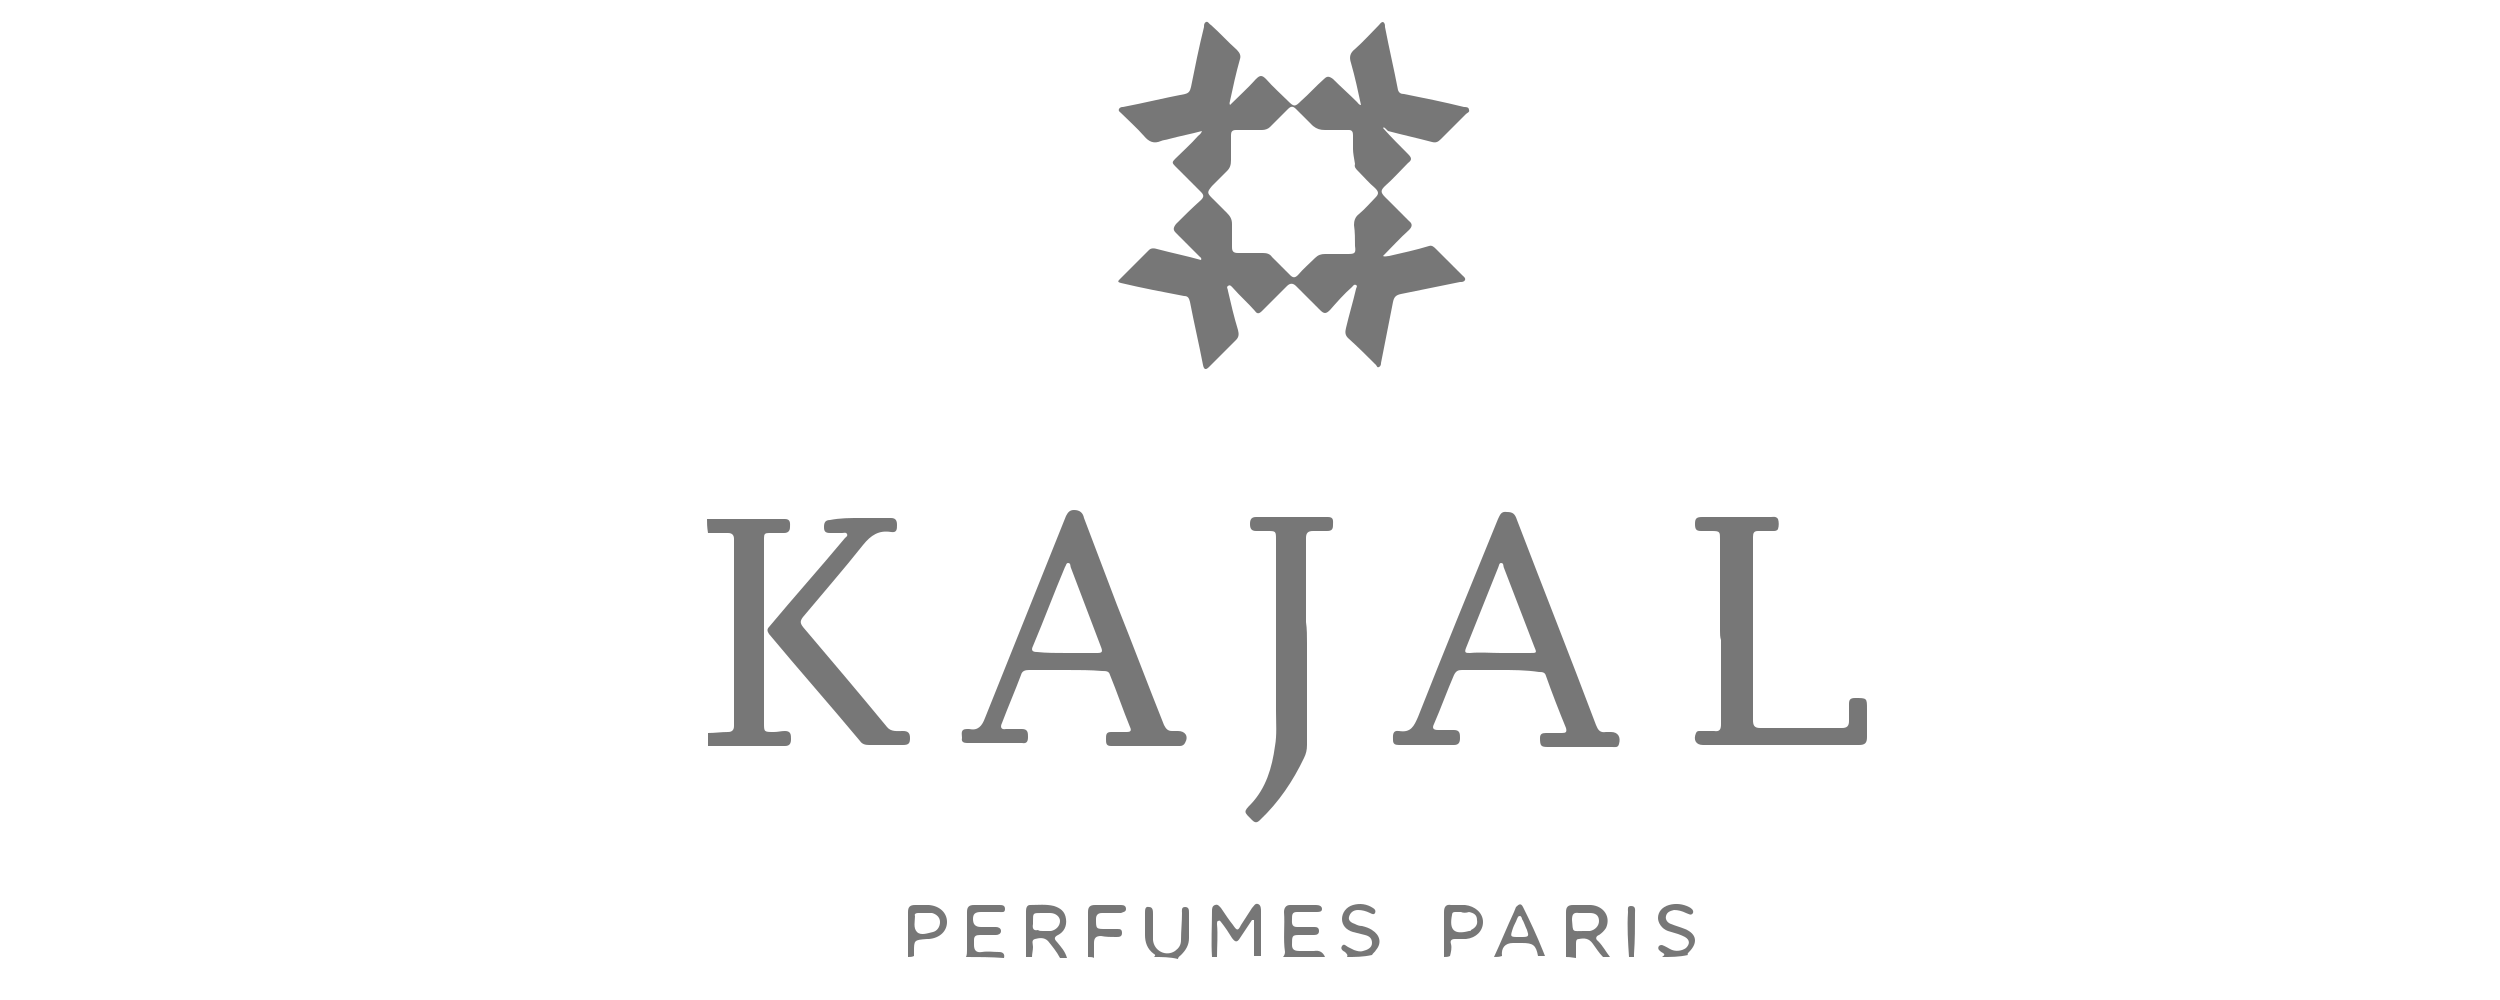 <svg xml:space="preserve" style="enable-background:new 0 0 250 100;" viewBox="0 0 250 100" y="0px" x="0px" xmlns:xlink="http://www.w3.org/1999/xlink" xmlns="http://www.w3.org/2000/svg" id="Capa_1" version="1.1">
<style type="text/css">
	.st0{fill:#777777;}
</style>
<g id="Layer_2">
</g>
<g>
	<path d="M70.7,51.9c2.6,0,5.2,0,7.8,0c0.6,0,0.5,0.5,0.5,0.8c0,0.4-0.2,0.6-0.6,0.6c-0.5,0-1,0-1.5,0
		c-0.4,0-0.5,0.1-0.5,0.5c0,3.4,0,6.7,0,10.1c0,2.8,0,5.6,0,8.4c0,0.9,0,0.9,1,0.9c0.4,0,0.7-0.1,1.1-0.1c0.6,0,0.6,0.4,0.6,0.8
		c0,0.4-0.1,0.7-0.6,0.7c-2.6,0-5.1,0-7.7,0c0-0.4,0-0.9,0-1.3c0.7,0,1.3-0.1,2-0.1c0.4,0,0.6-0.2,0.6-0.6c0-6.2,0-12.4,0-18.7
		c0-0.4-0.2-0.6-0.6-0.6c-0.7,0-1.3,0-2,0C70.7,52.7,70.7,52.3,70.7,51.9z" class="st0"></path>
	<path d="M121.2,95.7c-0.1-1.5,0-3.1,0-4.6c0-0.2,0-0.5,0.3-0.6c0.3-0.1,0.4,0.1,0.6,0.3c0.4,0.6,0.8,1.2,1.2,1.7
		c0.4,0.6,0.5,0.6,0.8,0c0.4-0.6,0.7-1.1,1.1-1.7c0.2-0.2,0.3-0.5,0.6-0.4c0.3,0.1,0.3,0.5,0.3,0.7c0,1.5,0,3,0,4.5
		c-0.2,0-0.5,0-0.7,0c0-1.2,0-2.4,0-3.6c-0.1,0-0.2,0-0.2,0c-0.4,0.6-0.8,1.2-1.2,1.8c-0.3,0.5-0.5,0.4-0.8,0
		c-0.3-0.5-0.7-1.1-1.1-1.6c-0.1-0.1-0.1-0.2-0.3-0.1c-0.1,0-0.1,0.2-0.1,0.3c0.1,1.1,0,2.2,0,3.3C121.6,95.7,121.4,95.7,121.2,95.7
		z" class="st0"></path>
	<path d="M156.6,95.7c0-1.5,0-3,0-4.5c0-0.5,0.2-0.7,0.7-0.7c0.6,0,1.2,0,1.8,0c1.3,0.1,2,1.2,1.5,2.3
		c-0.2,0.3-0.4,0.5-0.7,0.7c-0.3,0.1-0.4,0.4-0.1,0.6c0.5,0.5,0.8,1.1,1.2,1.6c-0.2,0-0.5,0-0.7,0c-0.4-0.4-0.7-0.9-1-1.3
		c-0.4-0.6-0.9-0.6-1.4-0.5c-0.2,0-0.3,0.1-0.3,0.4c0,0.5,0,1,0,1.5C157,95.7,156.8,95.7,156.6,95.7z M158.4,93.1c0.2,0,0.4,0,0.6,0
		c0.5-0.1,0.9-0.5,0.9-1c0-0.6-0.4-0.8-0.9-0.8c-0.3,0-0.7,0-1.1,0c-0.6-0.1-0.7,0.2-0.7,0.7C157.3,93.3,157.2,93.1,158.4,93.1z" class="st0"></path>
	<path d="M102.6,95.7c0-1.5,0-3.1,0-4.6c0-0.3,0.1-0.6,0.4-0.6c0.8,0,1.6-0.1,2.4,0.1c0.6,0.2,1.1,0.5,1.2,1.3
		c0.1,0.7-0.2,1.3-0.8,1.6c-0.4,0.2-0.4,0.4-0.1,0.7c0.4,0.5,0.8,0.9,1,1.6c-0.2,0-0.5,0-0.7,0c-0.3-0.6-0.8-1.2-1.2-1.7
		c-0.4-0.4-0.9-0.3-1.3-0.2c-0.4,0.1-0.2,0.5-0.2,0.8c0,0.3-0.1,0.7-0.1,1C103,95.7,102.8,95.7,102.6,95.7z M104.3,93.1
		C104.3,93.1,104.3,93.1,104.3,93.1c0.3,0,0.5,0,0.8,0c0.5-0.1,0.9-0.5,0.9-1c0-0.4-0.4-0.8-1-0.8c-0.3,0-0.6,0-0.9,0
		c-0.8,0-0.8,0-0.8,0.8c0,0.1,0,0.2,0,0.3c-0.1,0.5,0.1,0.7,0.5,0.6C103.9,93.1,104.1,93.1,104.3,93.1z" class="st0"></path>
	<path d="M128.3,95.7c0.1-0.1,0.2-0.3,0.2-0.5c-0.2-1.3,0-2.7-0.1-4c0-0.4,0.2-0.7,0.6-0.7c0.9,0,1.7,0,2.6,0
		c0.3,0,0.6,0.1,0.6,0.4c0,0.3-0.3,0.3-0.6,0.3c-0.6,0-1.3,0-1.9,0c-0.5,0-0.5,0.3-0.5,0.7c0,0.3-0.1,0.8,0.5,0.8c0.6,0,1.1,0,1.7,0
		c0.2,0,0.5,0,0.5,0.4c0,0.3-0.2,0.4-0.5,0.4c-0.5,0-1,0-1.5,0c-0.7,0-0.7,0.1-0.7,1c0,0.5,0.3,0.6,0.8,0.6c0.5,0,0.9,0,1.4,0
		c0.5-0.1,0.9,0.1,1.1,0.6C131,95.7,129.7,95.7,128.3,95.7z" class="st0"></path>
	<path d="M96.6,95.7c0.1-0.2,0.1-0.5,0.1-0.7c0-1.3,0-2.5,0-3.8c0-0.5,0.2-0.7,0.7-0.7c0.8,0,1.6,0,2.5,0
		c0.3,0,0.6,0,0.6,0.4c0,0.4-0.3,0.3-0.6,0.3c-0.6,0-1.2,0-1.8,0c-0.6,0-0.8,0.2-0.8,0.7c0,0.5,0.2,0.8,0.8,0.8c0.5,0,1,0,1.5,0
		c0.2,0,0.5,0.1,0.5,0.4c0,0.3-0.3,0.4-0.5,0.4c-0.5,0-1.1,0-1.6,0c-0.4,0-0.6,0.1-0.6,0.5c0,0.2,0,0.3,0,0.5c0,0.5,0.2,0.8,0.8,0.7
		c0.6-0.1,1.1,0,1.7,0c0.4,0,0.6,0.2,0.5,0.6C99.1,95.7,97.8,95.7,96.6,95.7z" class="st0"></path>
	<path d="M144.4,95.7c0-1.5,0-3,0-4.5c0-0.5,0.2-0.8,0.7-0.7c0.5,0,0.9,0,1.4,0c1,0.1,1.8,0.8,1.8,1.7
		c0,0.9-0.7,1.6-1.7,1.7c-0.3,0-0.7,0-1.1,0c-0.4,0-0.5,0.2-0.4,0.5c0.1,0.4,0,0.8-0.1,1.2C144.8,95.7,144.6,95.7,144.4,95.7z
		 M146.1,91.2C146.1,91.3,146.1,91.3,146.1,91.2c-0.2,0-0.4,0-0.6,0c-0.2,0-0.3,0.1-0.3,0.3c-0.3,1.5,0.2,2,1.7,1.6
		c0.1,0,0.2,0,0.2-0.1c0.4-0.2,0.7-0.5,0.6-1c0-0.5-0.3-0.7-0.8-0.8C146.6,91.3,146.3,91.3,146.1,91.2z" class="st0"></path>
	<path d="M115.4,95.7c0.1-0.1,0.2-0.2,0-0.3c-0.7-0.5-0.9-1.2-0.9-1.9c0-0.7,0-1.5,0-2.2c0-0.3,0-0.7,0.4-0.6
		c0.4,0,0.4,0.4,0.4,0.7c0,0.9,0,1.8,0,2.6c0.1,1.1,1.3,1.7,2.2,1.1c0.4-0.3,0.6-0.6,0.6-1.1c0-0.9,0.1-1.8,0.1-2.7
		c0-0.2-0.1-0.6,0.3-0.6c0.4,0,0.4,0.3,0.4,0.6c0,0.8,0,1.7,0,2.5c0,0.7-0.3,1.2-0.8,1.7c-0.1,0.1-0.3,0.2-0.3,0.4
		C117,95.7,116.2,95.7,115.4,95.7z" class="st0"></path>
	<path d="M90.8,95.7c0-1.5,0-3,0-4.5c0-0.5,0.2-0.7,0.7-0.7c0.5,0,0.9,0,1.4,0c1.1,0.1,1.8,0.8,1.8,1.7
		c0,0.9-0.7,1.6-1.8,1.7c-0.1,0-0.1,0-0.2,0c-1.3,0.1-1.3,0.1-1.3,1.3c0,0.1,0,0.3,0,0.4C91.2,95.7,91,95.7,90.8,95.7z M92.4,91.3
		C92.4,91.3,92.4,91.3,92.4,91.3c-0.2,0-0.4,0-0.6,0c-0.2,0-0.4,0.1-0.3,0.3c0,0.5-0.2,1.2,0.2,1.6c0.4,0.4,1.1,0.1,1.6,0
		c0.4-0.1,0.7-0.5,0.7-1c0-0.5-0.4-0.8-0.8-0.9C92.9,91.3,92.7,91.3,92.4,91.3z" class="st0"></path>
	<path d="M149.4,95.7c0.7-1.5,1.3-3,2-4.5c0.1-0.2,0.1-0.3,0.2-0.5c0.3-0.3,0.5-0.4,0.7,0c0.7,1.4,1.4,2.9,2,4.4
		c0.1,0.2,0.1,0.3,0.2,0.5c-0.2,0-0.5,0-0.7,0c-0.2-1.1-0.5-1.3-1.6-1.3c-0.3,0-0.6,0-0.9,0c-0.8,0-1.2,0.5-1.1,1.3
		C149.9,95.7,149.7,95.7,149.4,95.7z M151.9,93.7c0.1,0,0.2,0,0.3,0c0.7,0,0.7-0.1,0.5-0.7c-0.2-0.4-0.3-0.8-0.5-1.1
		c0-0.1-0.1-0.3-0.2-0.3c-0.2,0-0.2,0.1-0.3,0.3c-0.1,0.3-0.3,0.6-0.4,0.9C151,93.7,151,93.7,151.9,93.7z" class="st0"></path>
	<path d="M134.7,95.7c0.1-0.2,0-0.3-0.2-0.5c-0.2-0.1-0.5-0.3-0.3-0.6c0.2-0.3,0.4,0,0.6,0.1c0.2,0.1,0.4,0.2,0.6,0.3
		c0.3,0.1,0.6,0.2,0.9,0.1c0.4-0.1,0.9-0.3,0.9-0.8c0-0.5-0.3-0.7-0.7-0.8c-0.4-0.1-0.8-0.2-1.2-0.3c-0.7-0.2-1.1-0.7-1.1-1.3
		c0-0.6,0.4-1.2,1.1-1.4c0.7-0.2,1.4-0.1,2,0.3c0.2,0.1,0.3,0.3,0.2,0.5c-0.1,0.2-0.3,0.1-0.5,0c-0.4-0.2-0.8-0.3-1.2-0.3
		c-0.5,0-0.8,0.3-0.9,0.7c-0.1,0.4,0.3,0.6,0.6,0.7c0.2,0.1,0.4,0.2,0.7,0.2c0.4,0.1,0.7,0.2,1,0.4c0.8,0.5,1,1.3,0.4,2
		c-0.1,0.2-0.3,0.3-0.4,0.5C136.3,95.7,135.5,95.7,134.7,95.7z" class="st0"></path>
	<path d="M166.2,95.7c0.1-0.1,0.4-0.2,0.1-0.4c-0.2-0.1-0.3-0.2-0.4-0.3c-0.1-0.1-0.1-0.3,0-0.4
		c0.1-0.1,0.2-0.1,0.3-0.1c0.3,0.1,0.6,0.3,0.8,0.4c0.5,0.3,1.2,0.2,1.6-0.1c0.4-0.4,0.4-0.8-0.1-1.1c-0.2-0.1-0.4-0.2-0.7-0.3
		c-0.3-0.1-0.7-0.2-1-0.3c-0.6-0.2-1-0.8-1-1.3c0-0.6,0.4-1.1,1.1-1.3c0.7-0.2,1.4-0.1,2,0.2c0.2,0.1,0.5,0.3,0.4,0.6
		c-0.2,0.3-0.4,0.1-0.7,0c-0.4-0.2-0.8-0.3-1.2-0.3c-0.4,0.1-0.7,0.2-0.8,0.6c-0.1,0.4,0.2,0.7,0.5,0.8c0.5,0.2,0.9,0.3,1.4,0.5
		c1.2,0.5,1.3,1.4,0.4,2.3c-0.1,0.1-0.2,0.2-0.1,0.3C167.9,95.7,167.1,95.7,166.2,95.7z" class="st0"></path>
	<path d="M108.8,95.7c0-1.5,0-3,0-4.5c0-0.5,0.2-0.7,0.7-0.7c0.9,0,1.7,0,2.6,0c0.3,0,0.5,0.1,0.5,0.4
		c0,0.3-0.3,0.3-0.5,0.4c-0.6,0-1.3,0-1.9,0c-0.4,0-0.6,0.2-0.6,0.6c0,1,0,1,1,1c0.4,0,0.7,0,1.1,0c0.3,0,0.5,0,0.5,0.4
		c0,0.4-0.3,0.4-0.6,0.4c-0.5,0-1,0-1.5-0.1c-0.5,0-0.7,0.2-0.7,0.7c0,0.5,0,1,0,1.5C109.3,95.7,109,95.7,108.8,95.7z" class="st0"></path>
	<path d="M162.9,95.7c-0.1-1.5-0.2-3-0.1-4.5c0-0.3-0.1-0.6,0.3-0.6c0.5,0,0.4,0.4,0.4,0.7c0,1.4,0,2.7-0.1,4.1
		c0,0.1,0,0.2,0,0.3C163.4,95.7,163.2,95.7,162.9,95.7z" class="st0"></path>
	<path d="M138.3,12.8c0.8,0.9,1.7,1.8,2.5,2.6c0.4,0.4,0.4,0.6,0,0.9c-0.8,0.8-1.5,1.6-2.3,2.3c-0.4,0.4-0.5,0.6,0,1.1
		c0.8,0.8,1.6,1.6,2.4,2.4c0.4,0.3,0.3,0.6,0,0.9c-0.9,0.8-1.7,1.7-2.6,2.6c0.2,0.1,0.4,0,0.6,0c1.3-0.3,2.7-0.6,4-1
		c0.3-0.1,0.5,0.1,0.7,0.3c0.9,0.9,1.7,1.7,2.6,2.6c0.1,0.1,0.4,0.3,0.3,0.5c-0.1,0.2-0.3,0.2-0.5,0.2c-2,0.4-3.9,0.8-5.9,1.2
		c-0.5,0.1-0.7,0.3-0.8,0.8c-0.4,2-0.8,4.1-1.2,6.1c0,0.1,0,0.3-0.2,0.4c-0.2,0.1-0.2-0.1-0.3-0.2c-0.9-0.9-1.8-1.8-2.8-2.7
		c-0.3-0.3-0.3-0.6-0.2-1c0.3-1.3,0.7-2.6,1-3.9c0-0.1,0.2-0.3,0-0.4c-0.2-0.1-0.3,0.1-0.4,0.2c-0.8,0.7-1.5,1.5-2.2,2.3
		c-0.4,0.4-0.6,0.4-1,0c-0.8-0.8-1.6-1.6-2.4-2.4c-0.3-0.3-0.6-0.3-0.9,0c-0.8,0.8-1.7,1.7-2.5,2.5c-0.3,0.3-0.5,0.3-0.7,0
		c-0.7-0.8-1.5-1.5-2.2-2.3c-0.1-0.1-0.3-0.4-0.5-0.2c-0.2,0.1,0,0.3,0,0.5c0.3,1.3,0.6,2.6,1,3.9c0.1,0.4,0.1,0.7-0.2,1
		c-0.9,0.9-1.8,1.8-2.7,2.7c-0.3,0.3-0.5,0.3-0.6-0.2c-0.4-2.1-0.9-4.2-1.3-6.3c-0.1-0.4-0.2-0.6-0.6-0.6c-2.1-0.4-4.2-0.8-6.3-1.3
		c-0.4-0.1-0.3-0.2-0.1-0.4c1-1,1.9-1.9,2.9-2.9c0.2-0.2,0.5-0.2,0.8-0.1c1.5,0.4,3,0.7,4.4,1.1c0.1-0.2-0.1-0.3-0.1-0.3
		c-0.8-0.8-1.6-1.6-2.4-2.4c-0.3-0.3-0.3-0.5,0-0.9c0.8-0.8,1.6-1.6,2.5-2.4c0.3-0.3,0.3-0.5,0-0.8c-0.9-0.9-1.7-1.7-2.6-2.6
		c-0.3-0.3-0.3-0.4,0-0.7c0.8-0.8,1.6-1.5,2.3-2.3c0.1-0.1,0.3-0.2,0.4-0.5c-1.1,0.3-2.2,0.5-3.3,0.8c-0.3,0.1-0.6,0.1-0.8,0.2
		c-0.7,0.3-1.2,0.1-1.7-0.5c-0.7-0.8-1.5-1.5-2.3-2.3c-0.1-0.1-0.3-0.2-0.2-0.4c0.1-0.2,0.3-0.2,0.4-0.2c2.1-0.4,4.1-0.9,6.2-1.3
		c0.4-0.1,0.5-0.3,0.6-0.7c0.4-2,0.8-4,1.3-6c0-0.2,0-0.4,0.2-0.5c0.2-0.1,0.3,0.2,0.5,0.3c0.9,0.8,1.7,1.7,2.6,2.5
		c0.3,0.3,0.4,0.6,0.3,0.9c-0.4,1.4-0.7,2.8-1,4.2c0,0.1-0.1,0.2,0,0.4c0.9-0.9,1.8-1.7,2.6-2.6c0.4-0.4,0.6-0.4,1,0
		c0.7,0.8,1.5,1.5,2.2,2.2c0.6,0.6,0.7,0.6,1.3,0c0.8-0.7,1.5-1.5,2.3-2.2c0.3-0.3,0.5-0.3,0.9,0c0.8,0.8,1.6,1.5,2.4,2.3
		c0.1,0.1,0.2,0.3,0.4,0.3c-0.3-1.4-0.6-2.8-1-4.2c-0.2-0.6-0.1-1,0.4-1.4c0.8-0.7,1.6-1.6,2.4-2.4c0.1-0.1,0.2-0.3,0.4-0.3
		c0.2,0.1,0.2,0.3,0.2,0.5c0.4,2.1,0.9,4.2,1.3,6.3c0.1,0.3,0.3,0.4,0.6,0.4c2,0.4,4,0.8,6,1.3c0.2,0,0.5,0,0.5,0.3
		c0.1,0.2-0.2,0.3-0.3,0.4c-0.8,0.8-1.7,1.7-2.5,2.5c-0.3,0.3-0.5,0.4-0.9,0.3c-1.5-0.4-2.9-0.7-4.4-1.1
		C138.4,12.7,138.4,12.7,138.3,12.8z M135.3,14.9c0-0.5,0-0.9,0-1.4c0-0.3-0.1-0.5-0.4-0.5c-0.8,0-1.6,0-2.4,0
		c-0.5,0-0.8-0.1-1.2-0.4c-0.6-0.6-1.1-1.1-1.7-1.7c-0.3-0.3-0.5-0.3-0.8,0c-0.6,0.6-1.2,1.2-1.8,1.8c-0.2,0.2-0.5,0.3-0.8,0.3
		c-0.9,0-1.7,0-2.6,0c-0.4,0-0.5,0.2-0.5,0.5c0,0.8,0,1.6,0,2.5c0,0.5-0.1,0.8-0.4,1.1c-0.5,0.5-1,1-1.5,1.5c-0.5,0.6-0.5,0.7,0,1.2
		c0.5,0.5,1,1,1.5,1.5c0.3,0.3,0.5,0.6,0.5,1.1c0,0.8,0,1.6,0,2.3c0,0.4,0.1,0.6,0.6,0.6c0.8,0,1.6,0,2.5,0c0.4,0,0.7,0.1,0.9,0.4
		c0.6,0.6,1.2,1.2,1.8,1.8c0.3,0.3,0.5,0.3,0.8,0c0.5-0.6,1.1-1.1,1.7-1.7c0.3-0.3,0.6-0.4,1-0.4c0.8,0,1.5,0,2.3,0
		c0.7,0,0.8-0.1,0.7-0.8c0-0.7,0-1.4-0.1-2.1c0-0.4,0.1-0.8,0.5-1.1c0.6-0.5,1.1-1.1,1.6-1.6c0.4-0.4,0.4-0.6,0-1
		c-0.6-0.5-1.1-1.1-1.7-1.7c-0.2-0.2-0.4-0.4-0.3-0.7C135.4,15.8,135.3,15.3,135.3,14.9z" class="st0"></path>
	<path d="M106.6,67c-1.2,0-2.5,0-3.7,0c-0.4,0-0.7,0.1-0.8,0.5c-0.6,1.6-1.3,3.2-1.9,4.8c-0.2,0.4-0.1,0.7,0.4,0.6
		c0.5,0,1.1,0,1.6,0c0.6,0,0.6,0.4,0.6,0.8c0,0.4-0.1,0.7-0.6,0.6c-1.8,0-3.7,0-5.5,0c-0.3,0-0.6-0.1-0.5-0.5c0-0.4-0.2-0.9,0.5-0.9
		c0.1,0,0.1,0,0.2,0c0.9,0.2,1.3-0.3,1.6-1.1c2.7-6.7,5.4-13.5,8.1-20.2c0.2-0.4,0.4-0.6,0.8-0.6c0.6,0,0.9,0.3,1,0.8
		c1.1,2.9,2.2,5.8,3.3,8.7c1.6,4,3.1,8,4.7,12c0.2,0.4,0.4,0.6,0.8,0.6c0.2,0,0.4,0,0.6,0c0.7,0,1.1,0.5,0.7,1.2
		c-0.1,0.2-0.3,0.3-0.5,0.3c-2.3,0-4.6,0-6.9,0c-0.5,0-0.5-0.3-0.5-0.7c0-0.4,0-0.7,0.5-0.7c0.5,0,1.1,0,1.6,0
		c0.3,0,0.5-0.1,0.3-0.5c-0.7-1.7-1.3-3.5-2-5.2c-0.1-0.4-0.4-0.4-0.8-0.4C109.1,67,107.9,67,106.6,67C106.6,67,106.6,67,106.6,67z
		 M106.7,65.3c1,0,2,0,3,0c0.5,0,0.6-0.1,0.4-0.6c-1-2.6-2-5.3-3-7.9c-0.1-0.2,0-0.5-0.3-0.5c-0.2,0-0.2,0.3-0.3,0.4
		c-1.1,2.6-2.1,5.3-3.2,7.9c-0.2,0.4-0.1,0.6,0.4,0.6C104.6,65.3,105.7,65.3,106.7,65.3z" class="st0"></path>
	<path d="M150,67c-1.3,0-2.5,0-3.8,0c-0.4,0-0.6,0.1-0.8,0.5c-0.7,1.6-1.3,3.3-2,4.9c-0.2,0.4-0.1,0.6,0.4,0.6
		c0.5,0,1.1,0,1.6,0c0.6,0,0.6,0.4,0.6,0.8c0,0.4-0.1,0.7-0.6,0.7c-1.8,0-3.7,0-5.5,0c-0.4,0-0.6-0.1-0.6-0.5c0-0.4-0.1-1,0.6-0.9
		c1.2,0.2,1.5-0.5,1.9-1.4c2.6-6.6,5.3-13.2,8-19.8c0.2-0.4,0.3-0.8,0.9-0.7c0.6,0,0.8,0.2,1,0.8c2.6,6.8,5.3,13.6,7.9,20.5
		c0.2,0.5,0.4,0.8,1,0.7c0.2,0,0.3,0,0.5,0c0.7,0,1,0.5,0.8,1.2c-0.1,0.4-0.4,0.3-0.7,0.3c-1.8,0-3.7,0-5.5,0c-0.3,0-0.6,0-0.9,0
		c-0.7,0-0.8-0.1-0.8-0.9c0-0.4,0.2-0.5,0.6-0.5c0.5,0,1.1,0,1.6,0c0.4,0,0.5-0.1,0.4-0.5c-0.7-1.7-1.4-3.5-2-5.2
		c-0.1-0.4-0.4-0.4-0.7-0.4C152.6,67,151.3,67,150,67C150,67,150,67,150,67z M150.1,65.3C150.1,65.3,150.1,65.3,150.1,65.3
		c1,0,2,0,2.9,0c0.7,0,0.7,0,0.4-0.7c-1-2.6-2-5.2-3-7.8c-0.1-0.2,0-0.5-0.3-0.5c-0.2,0-0.2,0.3-0.3,0.5c-1.1,2.7-2.1,5.3-3.2,8
		c-0.2,0.5,0,0.5,0.4,0.5C148,65.2,149.1,65.3,150.1,65.3z" class="st0"></path>
	<path d="M172,63.1c0-3.1,0-6.1,0-9.2c0-0.7,0-0.8-0.8-0.8c-0.4,0-0.7,0-1.1,0c-0.5,0-0.6-0.2-0.6-0.7
		c0-0.5,0.1-0.7,0.7-0.7c0.4,0,0.9,0,1.4,0c1.8,0,3.7,0,5.5,0c0.2,0,0.5-0.1,0.7,0.2c0.1,0.3,0.1,0.7,0,1c-0.1,0.2-0.3,0.2-0.5,0.2
		c-0.5,0-1,0-1.5,0c-0.4,0-0.5,0.2-0.5,0.6c0,1.3,0,2.5,0,3.8c0,4.8,0,9.7,0,14.5c0,0.5,0.1,0.8,0.7,0.8c2.7,0,5.5,0,8.2,0
		c0.5,0,0.7-0.2,0.7-0.7c0-0.6,0-1.1,0-1.7c0-0.4,0.1-0.6,0.6-0.6c1.2,0,1.2,0,1.2,1.1c0,0.9,0,1.8,0,2.8c0,0.6-0.2,0.8-0.8,0.8
		c-2.4,0-4.8,0-7.2,0c-2.8,0-5.6,0-8.4,0c-0.7,0-1-0.5-0.7-1.2c0.1-0.2,0.2-0.2,0.4-0.2c0.5,0,0.9,0,1.4,0c0.6,0.1,0.7-0.2,0.7-0.7
		c0-2.8,0-5.6,0-8.4C172,63.7,172,63.4,172,63.1C172,63.1,172,63.1,172,63.1z" class="st0"></path>
	<path d="M130.7,64.3c0,3.4,0,6.8,0,10.2c0,0.5-0.1,0.9-0.3,1.3c-1.1,2.3-2.5,4.4-4.4,6.2c-0.3,0.3-0.5,0.3-0.8,0
		c-0.8-0.8-0.9-0.8-0.1-1.6c1.5-1.6,2.1-3.6,2.4-5.8c0.2-1.1,0.1-2.3,0.1-3.5c0-5.7,0-11.4,0-17.1c0-0.9,0-0.9-0.9-0.9
		c-0.4,0-0.7,0-1.1,0c-0.5,0-0.6-0.3-0.6-0.7c0-0.4,0.1-0.7,0.6-0.7c2.4,0,4.8,0,7.2,0c0.6,0,0.5,0.4,0.5,0.8c0,0.4-0.1,0.6-0.6,0.6
		c-0.4,0-0.9,0-1.4,0c-0.5,0-0.7,0.2-0.7,0.7c0,2.8,0,5.6,0,8.4C130.7,62.9,130.7,63.6,130.7,64.3z" class="st0"></path>
	<path d="M86.1,51.8c1,0,2,0,3,0c0.5,0,0.6,0.3,0.6,0.7c0,0.4,0,0.8-0.6,0.7c-1.2-0.2-2,0.3-2.8,1.3
		c-1.9,2.4-4,4.8-6,7.2c-0.3,0.4-0.3,0.6,0,1c2.8,3.3,5.6,6.6,8.4,10c0.4,0.5,1,0.4,1.6,0.4c0.5,0,0.7,0.2,0.7,0.7
		c0,0.5-0.1,0.7-0.7,0.7c-1.1,0-2.3,0-3.4,0c-0.4,0-0.7-0.1-0.9-0.4c-3-3.6-6.1-7.1-9.1-10.7c-0.2-0.3-0.2-0.5,0-0.7
		c2.5-3,5.1-5.9,7.6-8.9c0.1-0.1,0.3-0.2,0.2-0.4c-0.1-0.2-0.3-0.1-0.5-0.1c-0.4,0-0.8,0-1.2,0c-0.5,0-0.6-0.2-0.6-0.6
		c0-0.4,0.1-0.7,0.6-0.7C84,51.8,85,51.8,86.1,51.8C86.1,51.8,86.1,51.8,86.1,51.8z" class="st0"></path>
</g>
</svg>
